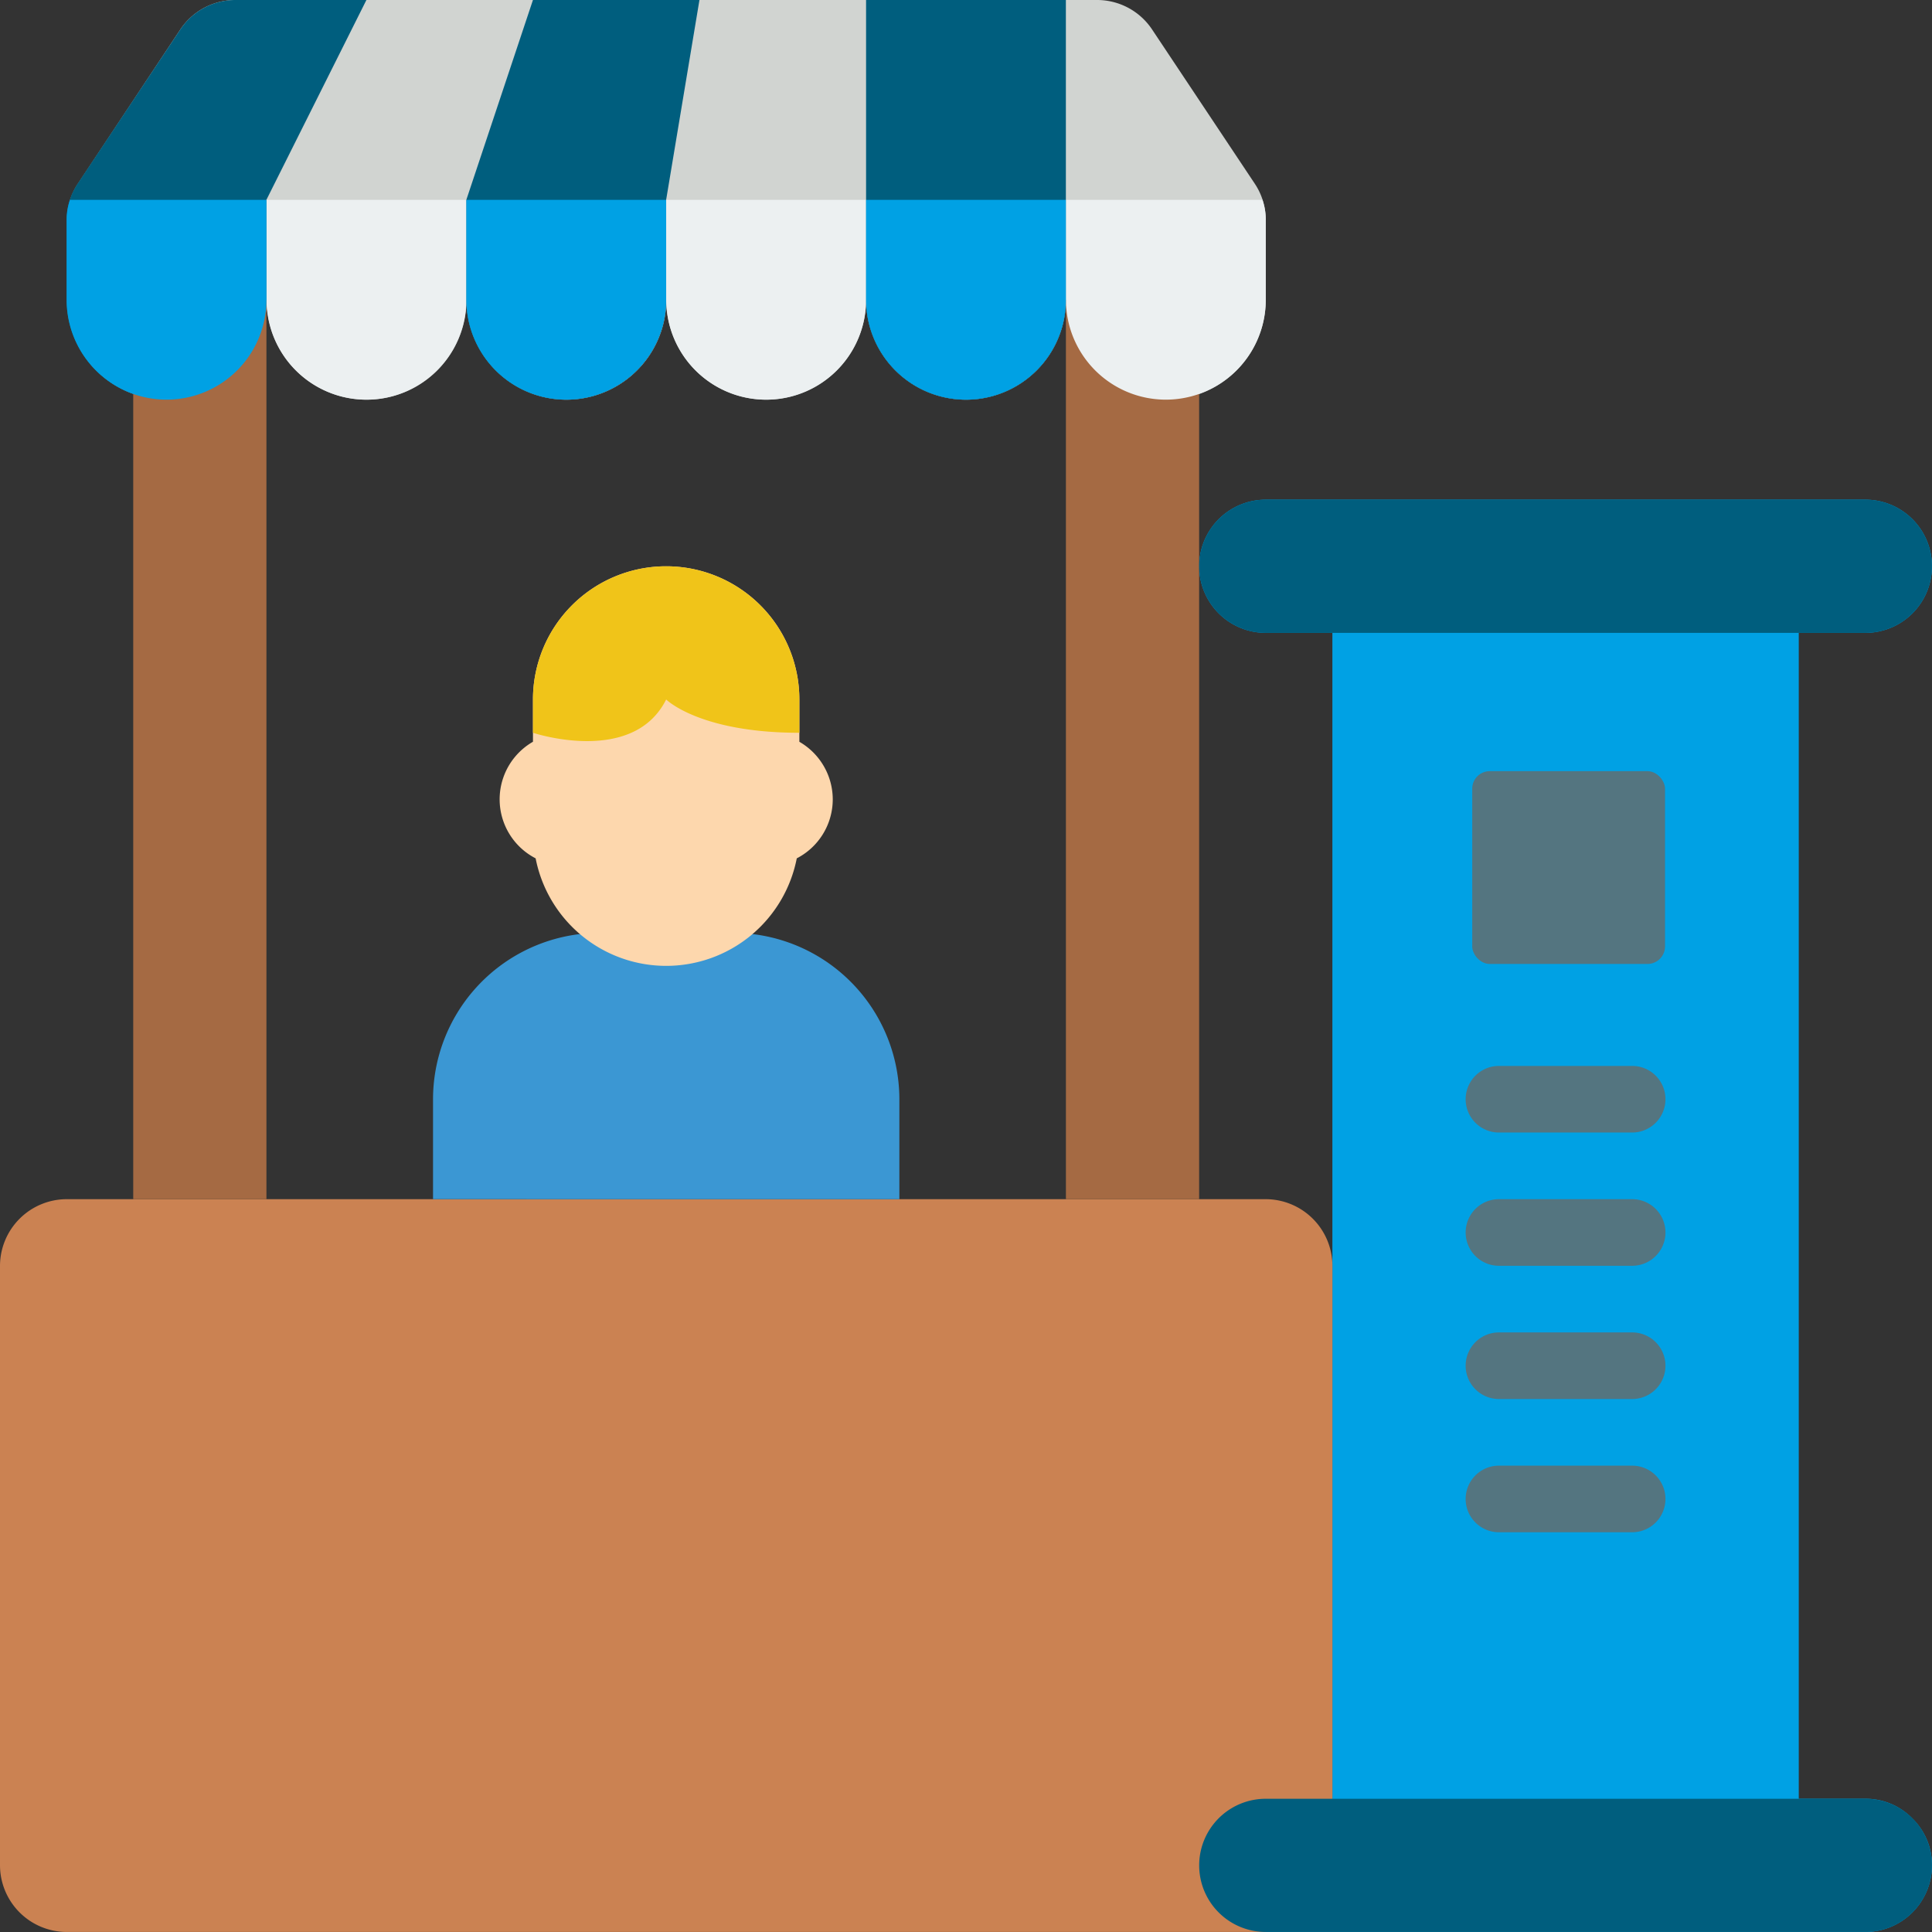 <svg xmlns="http://www.w3.org/2000/svg" width="110.233" height="110.233"><rect width="100%" height="100%" fill="#333333" stroke="none"/><path fill="#00a1e4" d="M109.112 103.753a3.72 3.72 0 0 1 1.121 2.68 3.813 3.813 0 0 1-3.8 3.8H72.221a3.8 3.8 0 1 1 0-7.6h3.8V36.109h-3.8a3.8 3.8 0 1 1 0-7.6h34.21a3.8 3.8 0 1 1 0 7.6h-3.8v66.52h3.8a3.72 3.72 0 0 1 2.681 1.124" data-name="Path 20632"/><path fill="#d1d4d1" d="M60.818 17.105a5.7 5.7 0 1 1-11.4 0 5.7 5.7 0 1 1-11.4 0 5.7 5.7 0 1 1-11.4 0 5.7 5.7 0 1 1-11.4 0 5.7 5.7 0 1 1-11.4 0v-4.542a3.74 3.74 0 0 1 .646-2.11l5.818-8.761A3.77 3.77 0 0 1 13.437 0h49.149a3.77 3.77 0 0 1 3.155 1.692l5.835 8.762a3.74 3.74 0 0 1 .646 2.11v4.542a5.7 5.7 0 1 1-11.4 0Z" data-name="Path 20633"/><path fill="#005e7e" d="M60.815 0v17.105a5.7 5.7 0 1 1-11.4 0V0Z" data-name="Path 20634"/><path fill="#005e7e" d="m39.908 0-1.9 11.4v5.7a5.7 5.7 0 1 1-11.4 0v-5.7l3.8-11.4Z" data-name="Path 20635"/><path fill="#005e7e" d="m20.906 0-5.705 11.4v5.7a5.7 5.7 0 1 1-11.4 0v-4.537a3.74 3.74 0 0 1 .646-2.11l5.835-8.761A3.77 3.77 0 0 1 13.437 0Z" data-name="Path 20636"/><path fill="#cb8252" d="M76.023 102.631v-30.41a3.813 3.813 0 0 0-3.8-3.8H3.8a3.813 3.813 0 0 0-3.8 3.8v34.21a3.813 3.813 0 0 0 3.8 3.8h68.422Z" data-name="Path 20637"/><path fill="#a56a43" d="M15.202 17.105v51.316h-7.6V22.465Z" data-name="Path 20638"/><path fill="#a56a43" d="M68.418 22.465v45.956h-7.6V17.105Z" data-name="Path 20639"/><path fill="#3b97d3" d="M51.315 68.421v-5.7a9.5 9.5 0 0 0-8.382-9.427h-9.844a9.5 9.5 0 0 0-8.382 9.425v5.7Z" data-name="Path 20641"/><path fill="#fdd7ad" d="M47.514 45.61a3.79 3.79 0 0 1-2.053 3.364 7.591 7.591 0 0 1-14.9 0 3.788 3.788 0 0 1-.152-6.652V39.91a7.6 7.6 0 1 1 15.2 0v2.414a3.8 3.8 0 0 1 1.905 3.286" data-name="Path 20642"/><path fill="#005e7e" d="M106.433 102.631H72.221a3.8 3.8 0 0 0 0 7.6h34.21a3.8 3.8 0 0 0 0-7.6Z" data-name="Path 20643"/><path fill="#005e7e" d="M106.433 28.509H72.221a3.8 3.8 0 1 0 0 7.6h34.21a3.8 3.8 0 1 0 0-7.6Z" data-name="Path 20644"/><g fill="#547580" data-name="Group 13214" transform="translate(83.625 43.889)"><rect width="11" height="11" data-name="Rectangle 2631" rx="1" transform="translate(.375 .111)"/><path d="M9.5 20.729H1.9a1.9 1.9 0 1 1 0-3.8h7.6a1.9 1.9 0 0 1 0 3.8" data-name="Path 20645"/><path d="M9.5 28.332H1.9a1.9 1.9 0 1 1 0-3.8h7.6a1.9 1.9 0 0 1 0 3.8" data-name="Path 20646"/><path d="M9.5 35.934H1.9a1.9 1.9 0 1 1 0-3.8h7.6a1.9 1.9 0 0 1 0 3.8" data-name="Path 20647"/><path d="M9.5 43.536H1.9a1.9 1.9 0 1 1 0-3.8h7.6a1.9 1.9 0 0 1 0 3.8" data-name="Path 20648"/></g><path fill="#ecf0f1" d="M72.218 12.562v4.541a5.7 5.7 0 1 1-11.4 0v-5.7h11.213a3.5 3.5 0 0 1 .19 1.159Z" data-name="Path 20649"/><path fill="#ecf0f1" d="M49.412 11.403v5.7a5.7 5.7 0 1 1-11.4 0v-5.7Z" data-name="Path 20650"/><path fill="#ecf0f1" d="M26.605 11.403v5.7a5.7 5.7 0 1 1-11.4 0v-5.7Z" data-name="Path 20651"/><path fill="#00a1e4" d="M60.815 11.403v5.7a5.7 5.7 0 1 1-11.4 0v-5.7Z" data-name="Path 20652"/><path fill="#00a1e4" d="M38.008 11.403v5.7a5.7 5.7 0 1 1-11.4 0v-5.7Z" data-name="Path 20653"/><path fill="#00a1e4" d="M15.201 11.403v5.7a5.7 5.7 0 1 1-11.4 0v-4.541a3.5 3.5 0 0 1 .19-1.159Z" data-name="Path 20654"/><path fill="#f0c419" d="M45.609 39.91v1.9c-5.7 0-7.6-1.9-7.6-1.9-1.9 3.8-7.6 1.9-7.6 1.9v-1.9a7.6 7.6 0 1 1 15.2 0" data-name="Path 20655"/></svg>